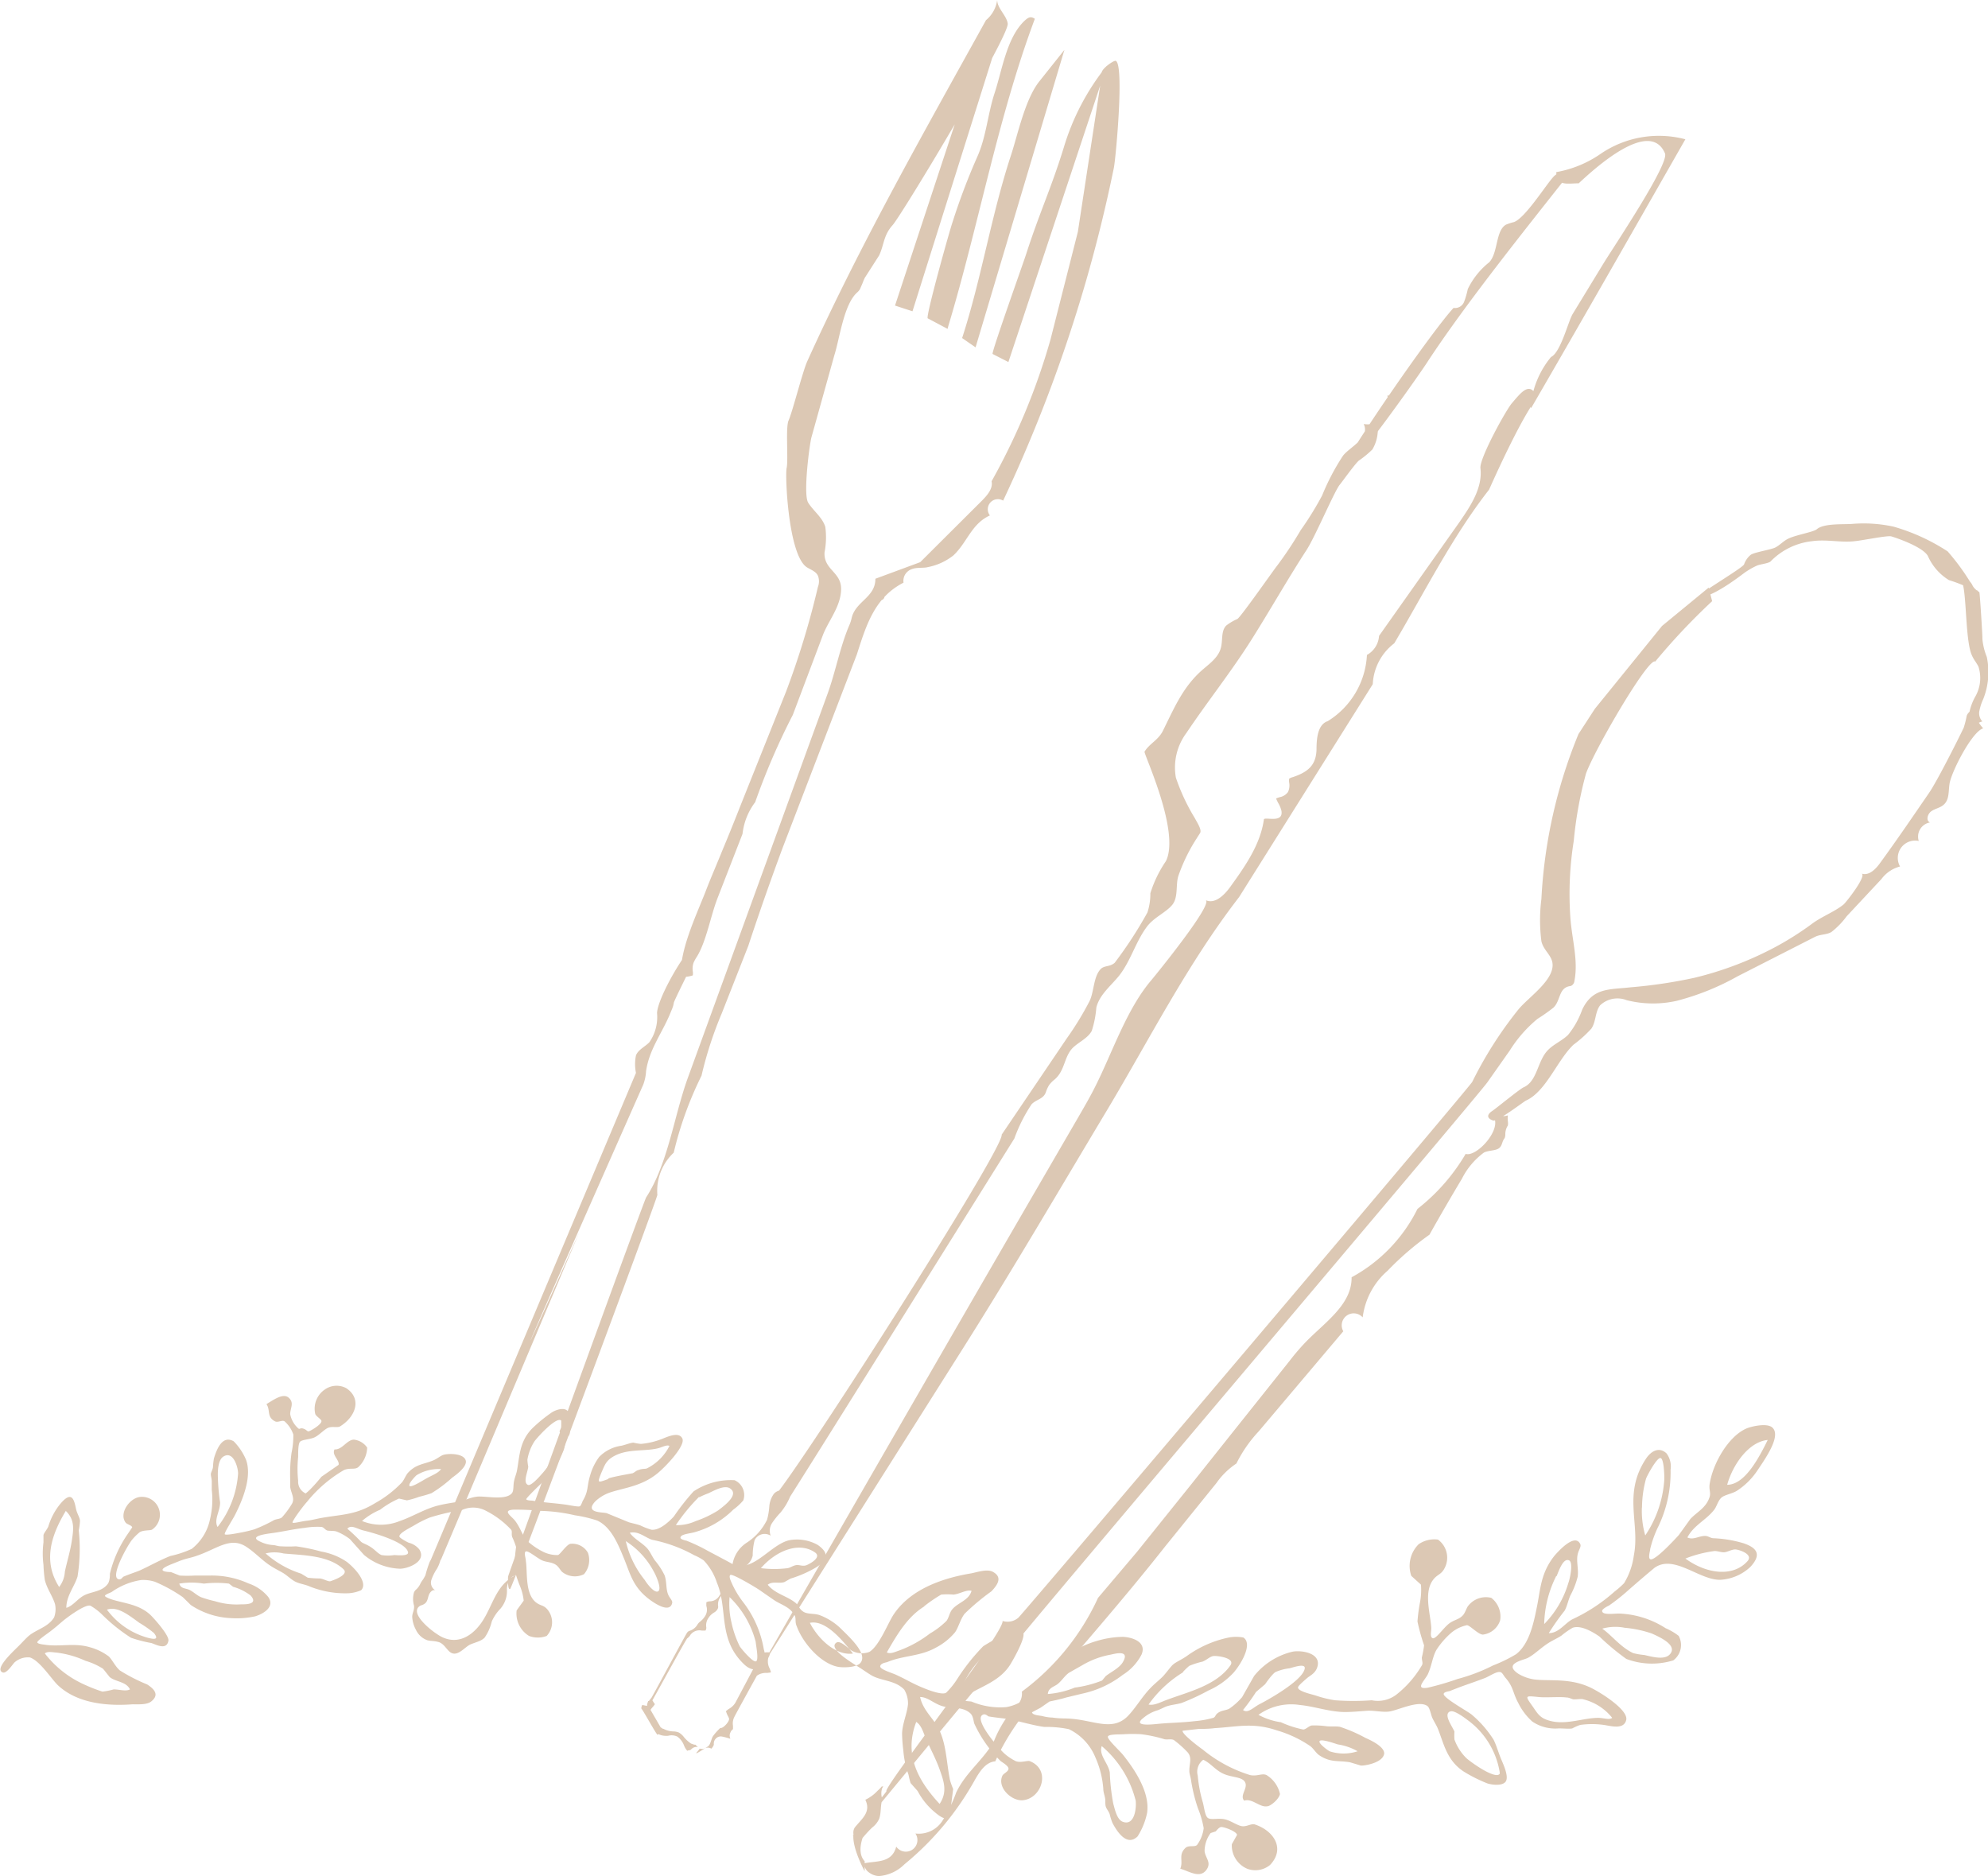<svg xmlns="http://www.w3.org/2000/svg" viewBox="0 0 177.43 167.44"><defs><style>.cls-1,.cls-2{fill:#dcc8b4;}.cls-1{fill-rule:evenodd;}</style></defs><title>kodawari_illust1</title><g id="TEXT"><path class="cls-1" d="M84.91 160.92l.16-1.26s-.24-.57-.3-.88c-.3-1.52-.31-3.17-1-4.51-.47-.93-1.4-1.64-1.65-2.82.73 0 1.28.66 2.13.85s1.68 0 2.36.61c.27.26.28.75.35.92a11.32 11.32 0 0 0 2.34 3.33c.08.08.72.42.71.69s-.45.41-.55.63c-.48 1.07.85 2.29 1.85 2.18 1.69-.18 2.51-2.75.59-3.49-.2-.07-.82.18-1.25 0a4.78 4.78 0 0 1-.92-.6c-.49-.4-2.7-2.92-2.1-3.48.28-.25.53.08.6.09.62.11 1.47.18 1.8.25 1 .19 2.18.56 3.18.69a9.71 9.71 0 0 1 2.19.2 4.79 4.79 0 0 1 2.36 2.51 8.36 8.36 0 0 1 .71 2.82c0 .26.09.48.15.78s0 .55.07.79.27.43.35.69a5.75 5.75 0 0 0 .24.76c.47.9 1.33 2.12 2.25 1.22a6.27 6.27 0 0 0 .85-2.1c.26-1.76-1-3.74-2.16-5.19-.31-.38-1.42-1.39-1.34-1.62s1-.18 1.44-.21a12.82 12.82 0 0 1 1.52 0 12 12 0 0 1 2.1.45c.3.05.6-.05.83.07a9.33 9.33 0 0 1 1.24 1.11c.41.51.12 1 .14 1.68 0 .22.12.53.15.78a14.4 14.4 0 0 0 .62 2.53 8.32 8.32 0 0 1 .51 1.77 3.2 3.2 0 0 1-.6 1.5c-.24.2-.68 0-1 .23-.71.65-.19 1.18-.49 1.88.84.25 1.77.91 2.35.08.44-.64-.09-1-.18-1.63a2.74 2.74 0 0 1 .54-1.63l.46-.15s.27-.36.47-.39 1.35.36 1.43.7l-.47.84a2.26 2.26 0 0 0 1.41 2.2 2.07 2.07 0 0 0 2-.35c1.38-1.44.36-3.05-1.36-3.62-.32-.1-.75.24-1.19.15s-1-.52-1.55-.62-1.18.09-1.45-.11-.33-1-.46-1.43a12 12 0 0 1-.44-2.34 1.33 1.33 0 0 1 .49-1.42c.67.3 1.08.94 1.85 1.27s1.67.24 1.9.77-.51 1.13-.1 1.61c.72-.24 1.39.63 2.07.5.25 0 1-.57 1.13-1.09a2.64 2.64 0 0 0-1.21-1.7c-.41-.18-.85.15-1.48 0a12.39 12.39 0 0 1-4.19-2.26c-.62-.44-1.9-1.45-1.81-1.69l1.41-.16s1 0 1.42-.07c2.08-.12 3.43-.53 5.59.2a10.43 10.43 0 0 1 3 1.42c.28.23.5.62.78.8 1 .67 1.68.45 2.72.62l1 .3c.52 0 2-.31 2.07-1.09 0-.6-1.14-1.15-1.65-1.37a13.41 13.41 0 0 0-2.3-1c-.37-.07-.86 0-1.26-.06a7.71 7.71 0 0 0-1.27-.06c-.26.06-.51.35-.74.36a9 9 0 0 1-2-.65 5.89 5.89 0 0 1-2-.66 5 5 0 0 1 3.68-.88c1.3.12 2.62.61 4 .63.65 0 1.28-.06 1.95-.11s1.37.14 2 .07c.78-.09 2.66-1.06 3.44-.5.21.14.31.72.42 1s.39.71.51 1c.54 1.33.78 2.83 2.3 3.84a13.26 13.26 0 0 0 2.13 1.07c.32.11 1.32.27 1.63-.16s-.2-1.52-.36-1.91c-.27-.61-.43-1.25-.71-1.82a9.67 9.67 0 0 0-1.95-2.24c-.33-.29-2.53-1.48-2.51-1.85 0-.19.5-.25.54-.26 1.27-.52 1.9-.69 3.13-1.16.42-.16 1.1-.66 1.43-.52.15.06.27.33.41.49.73.83.63 1.3 1.15 2.26a5.46 5.46 0 0 0 1.25 1.65 3.65 3.65 0 0 0 2.36.61c.43 0 1 .06 1.21 0a4.53 4.53 0 0 1 .71-.31 7.58 7.58 0 0 1 2.1 0c.63.09 1.79.45 2-.44s-2.24-2.43-3.14-2.87c-1.83-.89-3.64-.59-5-.74a3.84 3.84 0 0 1-1.48-.51c-1.39-.92.43-1.21.84-1.42.66-.35 1.18-.94 2-1.43.31-.18.68-.35 1-.56a6.72 6.72 0 0 1 1-.7c.67-.24 1.66.27 2.39.78a21.28 21.28 0 0 0 2.4 2 6.45 6.45 0 0 0 4.19.13 1.7 1.7 0 0 0 .48-2.19 5.29 5.29 0 0 0-1.16-.68 8.23 8.23 0 0 0-4.15-1.31c-.51 0-1.5.16-1.52-.23 0-.21.68-.52.58-.46a17.51 17.51 0 0 0 1.79-1.42c.95-.83 1.62-1.4 2.34-2l.12-.07c1.7-1 3.86 1.18 5.69 1.17a4.27 4.27 0 0 0 2.7-1.14c1.12-1.19.48-1.75-.59-2.12a10.79 10.79 0 0 0-2.68-.45c-.25 0-.46-.18-.67-.2-.59-.06-1.11.4-1.67.13.57-1.1 1.67-1.54 2.39-2.47.22-.28.33-.76.61-1.05s1-.37 1.44-.66a6.32 6.32 0 0 0 1.77-1.74c.78-1.16 2.2-3.17 1.36-3.9-.5-.43-1.93-.07-2.31.1-1.62.71-3 3.15-3.27 4.94-.08.51.11.76 0 1.14-.3 1-1.13 1.35-1.73 2l-1.03 1.43c-.33.36-2.16 2.36-2.55 2.15-.21-.12 0-.73 0-.91a9.79 9.79 0 0 1 .76-2.08 11.19 11.19 0 0 0 1.06-5 1.94 1.94 0 0 0-.36-1.45c-.63-.6-1.35-.26-1.84.48-2.08 3.15-.51 5.75-1.08 8.63a6.34 6.34 0 0 1-.87 2.47 7.65 7.65 0 0 1-.84.74 15.35 15.35 0 0 1-3.79 2.49c-.7.39-1.19 1.22-2.09 1.23a21.06 21.06 0 0 1 1.41-2c.22-.38.31-.89.51-1.35a7.21 7.21 0 0 0 .66-1.69c.09-.7-.14-1.37 0-2 .07-.36.34-.67.23-.91-.48-1-1.92.61-2.27 1-1.25 1.54-1.28 3-1.57 4.45s-.66 3.43-1.89 4.38a13 13 0 0 1-2.05 1 16 16 0 0 1-3.17 1.21 24.72 24.72 0 0 1-2.67.78c-1.15.18-.32-.59 0-1.17.37-.78.43-1.61.79-2.22a7.18 7.18 0 0 1 1.36-1.55 3.25 3.25 0 0 1 1.35-.64c.26 0 1 .82 1.42.84a1.85 1.85 0 0 0 1.55-1.28 2.11 2.11 0 0 0-.79-2 2 2 0 0 0-2.06.71c-.16.19-.25.59-.47.84-.39.43-.83.39-1.32.81s-1.11 1.33-1.38 1.24-.12-.62-.13-.92c-.05-1.16-.69-3.09.13-4.24.4-.56.74-.48 1.05-1.07a2 2 0 0 0-.58-2.57 2.48 2.48 0 0 0-1.72.41 2.72 2.72 0 0 0-.66 2.83l.86.78a5.86 5.86 0 0 1-.09 1.61 15.21 15.21 0 0 0-.22 1.68 18.44 18.44 0 0 0 .59 2.13 9.19 9.19 0 0 1-.2 1.08c0 .34.13.49 0 .71a9.33 9.33 0 0 1-2.24 2.58 2.73 2.73 0 0 1-2.23.53 22.06 22.06 0 0 1-3.27 0 9.57 9.57 0 0 1-1.69-.41c-.44-.14-1.64-.39-1.62-.74 0-.16.76-.78.82-.84.27-.22.68-.4.87-.88.52-1.38-1.49-1.64-2.25-1.45a6.25 6.25 0 0 0-3.36 2.15l-1.07 1.89a6 6 0 0 1-1.1 1c-.26.18-.67.16-1 .37s-.24.36-.45.47a8.46 8.46 0 0 1-1.65.3c-1.27.15-2.11.13-3.35.25-.94.1-2.18.16-1.23-.56a3.39 3.39 0 0 1 1.22-.65c.25-.09.43-.19.7-.31.46-.19 1-.21 1.46-.35a19.77 19.77 0 0 0 2.39-1.11 6.74 6.74 0 0 0 2.28-1.63c.83-1 1.63-2.6.84-3.1a3.52 3.52 0 0 0-1.3 0 9.76 9.76 0 0 0-3.76 1.66c-.43.3-.94.52-1.2.74s-.64.8-1 1.15-.73.63-1.07 1c-.72.75-1.28 1.74-2 2.48-1.34 1.33-2.9.41-4.93.23-.71-.07-1 0-1.81-.12-.38 0-.79-.11-.92-.14s-.86-.07-.87-.33l.77-.41.79-.55s1-.2 1.46-.35l1.45-.35a9 9 0 0 0 3.63-1.68 4.66 4.66 0 0 0 1.67-1.8c.49-1.13-.8-1.55-1.65-1.59a8.48 8.48 0 0 0-2.35.37 8.18 8.18 0 0 0-3.69 2.24c-.24.31-.39.67-.62 1a17.81 17.81 0 0 1-2.41 2.16 4 4 0 0 1-1.34.5 6.58 6.58 0 0 1-3.1-.49c-.17-.05-.71 0-.72-.23l.62-.51c1.15-.69 2.7-1.17 3.58-2.62.34-.57 1.31-2.3 1.13-2.76-.37-.95-1.32-.05-1.71.18a13.12 13.12 0 0 0-1.87 1 18.11 18.11 0 0 0-2.31 2.91 6.89 6.89 0 0 1-1 1.24c-.46.27-2.16-.45-2.94-.84-.49-.24-.78-.42-1.54-.77-.37-.17-1.42-.47-1.4-.75s.55-.35.61-.37c1.46-.62 2.94-.49 4.4-1.32a5.51 5.51 0 0 0 1.67-1.35c.29-.4.47-1.15.85-1.65a20.76 20.76 0 0 1 2.39-2c.72-.74.91-1.33.12-1.75-.49-.25-1.25 0-1.9.14-2.23.37-5.3 1.25-6.92 3.64-.52.76-1.27 2.79-2.18 3.37a1.88 1.88 0 0 1-1.59-.11c-.22-.12-1-.95-1.35-.72-.78.49 1.2 1.7 1.94 2.16.45.28.72.49 1.17.76.88.52 2.14.43 2.94 1.29a2.4 2.4 0 0 1 .33 1.28c-.08.86-.49 1.7-.53 2.61a13.77 13.77 0 0 0 .11 1.51 8.51 8.51 0 0 0 .47 2.2 6.5 6.5 0 0 0 .18.73l.63.71a6.22 6.22 0 0 0 1.58 1.93c1.33 1.12 1.4.23 1.43-.85zm32.86-5.53c.11-.24 1.34.2 1.63.29a5.14 5.14 0 0 1 1.77.61 4 4 0 0 1-2.51 0c-.25-.15-.98-.69-.89-.9zm40-26.88c-.81 1.65-2.06 4-3.62 4 .52-1.85 1.95-3.84 3.61-4zm-7.34 10.58a10.8 10.8 0 0 1 2.6-.67c.3 0 .59.13.87.11s.69-.27 1-.25 1.64.43 1.05 1.06c-1.31 1.45-3.69 1.1-5.53-.25zm-3.88-4.55a9.92 9.92 0 0 1 .36-2.58c.1-.27.91-1.79 1.26-1.84s.38 1.66.37 1.91a10.06 10.06 0 0 1-1.7 5 7.88 7.88 0 0 1-.3-2.49zm-3.55 10.81a4.28 4.28 0 0 1 2-.08 10.17 10.17 0 0 1 2.42.51c.81.36 2.27 1.05 1.65 1.82-.48.6-1.63.25-2.31.1a5.87 5.87 0 0 1-1-.17c-1.13-.53-1.93-1.61-2.76-2.18zm-4.07-4.69c.19-.45.59-1.67 1.12-1.4.38.2.07 1.63-.07 2a8.77 8.77 0 0 1-2.16 3.68 10 10 0 0 1 1.07-4.28zm.9 10.83c.19 0 .47.15.61.17.44 0 .71-.07.89 0a4.76 4.76 0 0 1 2.56 1.65c-.27.21-.76 0-1.25 0-1.31 0-2.83.64-4.24.28-1-.24-1.17-.69-1.66-1.37-.64-.91-.63-.89.58-.77.59.07 1.89-.04 2.47.04zm-10.38 1.25c.31-.14 1.17.49 1.54.77a7.21 7.21 0 0 1 2.86 4.65v.14c-.33.49-2.16-.72-2.95-1.37a4.44 4.44 0 0 1-1.09-1.69 4.66 4.66 0 0 1 0-.71c-.24-.53-.99-1.53-.4-1.79zm-17.35-1.74l.81-.69s.57-.84.91-1.08a4.4 4.4 0 0 1 1.24-.34c.14 0 1.45-.52 1.39 0-.13 1.05-3.22 2.78-4 3.18-.6.3-1.07.88-1.51.54a17.14 17.14 0 0 0 1.16-1.61zm-6.52-1.79a7.07 7.07 0 0 1 .56-.54 7.26 7.26 0 0 1 1.19-.38c.4-.16.66-.47 1-.5s2 .18 1.46.87c-1.25 1.76-3.76 2.34-5.53 3-.62.21-1.22.58-1.75.46a10.49 10.49 0 0 1 3.07-2.87zm-4.24 11.37c.12.53 0 2.44-1.14 2-.52-.2-.7-1.12-.84-1.61a18.64 18.64 0 0 1-.31-2.77c-.13-.86-1-1.55-.72-2.37a9.36 9.36 0 0 1 3.01 4.79zm-6.94-10.29c.36-.29.63-.74 1-1l1.25-.71a7.59 7.59 0 0 1 2.47-.91c.48-.11 1.72-.43 1.11.64-.31.56-1.11.92-1.55 1.28l-.32.39a10.25 10.25 0 0 1-2.44.63 7.86 7.86 0 0 1-2.4.57c.04-.55.54-.63.88-.89zm-4.93-3.71c.55-.29 1.07-.48.65.34a10.73 10.73 0 0 1-1.22 1.33c-1 1.11-1.84 2.19-2.93 2.06a8.09 8.09 0 0 1 3.5-3.73zm-7-3.22a12.88 12.88 0 0 1 1.53-1.05 6.11 6.11 0 0 1 1.11 0c.58-.07 1.15-.46 1.6-.34-.23.87-1.25 1.06-1.74 1.68-.23.29-.27.69-.49 1a7.2 7.2 0 0 1-1.48 1.13 10.39 10.39 0 0 1-2.72 1.51c-.37.12-.8.35-1.13.18 1.04-1.83 1.93-3.23 3.35-4.11zm-.72 10.3c.46.27.63.88.84 1.38.42 1 .9 1.83 1.27 2.87s.73 2 0 3.08c-1.98-2.13-3.19-4.45-2.08-7.33zM5.36 134.24a5.82 5.82 0 0 0-1.05 2c-.12.27-.37.54-.43.75v.66a7.91 7.91 0 0 0 0 2 12.44 12.44 0 0 0 .12 1.35c.19.79.69 1.43.91 2.16a2.11 2.11 0 0 1-.08 1.18c-.55.91-1.67 1.09-2.35 1.73-.35.33-.55.57-.9.91-.56.55-2.1 2-1.33 2.28.35.12.89-.76 1.06-.91a1.78 1.78 0 0 1 1.37-.43c.9.32 1.9 1.91 2.48 2.47 1.83 1.73 4.66 1.86 6.68 1.71.59 0 1.31.05 1.69-.28.63-.53.36-1-.39-1.49a15.77 15.77 0 0 1-2.44-1.25c-.42-.36-.71-1-1-1.26a5 5 0 0 0-1.7-.82c-1.42-.41-2.69 0-4.08-.23 0 0-.55-.05-.59-.19s.8-.72 1.1-.94c.6-.46.83-.68 1.21-1 .62-.5 2-1.48 2.43-1.34a5.14 5.14 0 0 1 1.11.86 15.31 15.31 0 0 0 2.51 2 11.66 11.66 0 0 0 1.81.47c.38.11 1.37.7 1.53-.2.08-.44-1.06-1.74-1.46-2.16-1-1.08-2.46-1.17-3.57-1.52 0 0-.61-.2-.63-.32s.44-.27.59-.35a6.18 6.18 0 0 1 2.63-1.07 3.34 3.34 0 0 1 1.25.16 13.48 13.48 0 0 1 2.48 1.37l.71.7a7 7 0 0 0 3.62 1.17 7.65 7.65 0 0 0 2.12-.16c.74-.22 1.8-.85 1.17-1.73a3.86 3.86 0 0 0-1.77-1.21 7.92 7.92 0 0 0-3.46-.7h-1.33a11.93 11.93 0 0 1-1.34 0l-.78-.31s-.72 0-.75-.19.61-.43.71-.48l.78-.31c.66-.26 1-.27 1.57-.48 1.74-.58 2.95-1.71 4.36-.83.78.49 1.44 1.23 2.2 1.72.36.24.72.41 1.1.63s.74.59 1.1.78.75.23 1.18.39a8.51 8.51 0 0 0 3.58.66 3.35 3.35 0 0 0 1.14-.27c.6-.6-.37-1.81-1.26-2.52a5.81 5.81 0 0 0-2.29-.93 17.38 17.38 0 0 0-2.27-.47 12 12 0 0 1-1.34 0c-.26 0-.44-.09-.67-.11a3 3 0 0 1-1.18-.31c-.95-.43.15-.64 1-.75 1.12-.15 1.85-.35 3-.48a6.7 6.7 0 0 1 1.49-.08c.2.05.3.24.47.31s.65 0 .91.12a4.83 4.83 0 0 1 1.14.66l1.26 1.41a5.29 5.29 0 0 0 3.21 1.23c.7 0 2.42-.64 1.72-1.73a1.78 1.78 0 0 0-.9-.58c-.07 0-.84-.42-.87-.55-.07-.31.94-.78 1.3-1a10.27 10.27 0 0 1 1.41-.71 20.57 20.57 0 0 1 2.87-.67 2.42 2.42 0 0 1 2 0 8 8 0 0 1 2.4 1.77c.1.18 0 .34.08.63a7 7 0 0 1 .35.9 16.3 16.3 0 0 0-.15 2 13.08 13.08 0 0 0 .47 1.42 4.65 4.65 0 0 1 .36 1.37l-.63.87a2.34 2.34 0 0 0 1.11 2.28 2.23 2.23 0 0 0 1.57 0 1.78 1.78 0 0 0 .07-2.36c-.37-.44-.65-.3-1.1-.7-.91-.83-.67-2.64-.83-3.65 0-.27-.2-.73 0-.83s1 .58 1.42.78.88.14 1.29.43c.24.17.39.5.55.63a1.83 1.83 0 0 0 1.93.19 1.93 1.93 0 0 0 .35-1.92 1.6 1.6 0 0 0-1.58-.79c-.36.11-.88.93-1.09 1a2.83 2.83 0 0 1-1.3-.28 6.23 6.23 0 0 1-1.46-1c-.41-.46-.6-1.16-1.06-1.77-.34-.44-1.19-.93-.16-1a22.64 22.64 0 0 1 2.48.11 14.86 14.86 0 0 1 3 .39 11.65 11.65 0 0 1 2 .47c1.24.57 1.85 2.07 2.4 3.41s.77 2.45 2.13 3.53c.38.3 1.92 1.43 2.16.43.06-.23-.23-.45-.35-.75-.22-.51-.12-1.14-.32-1.72a6.29 6.29 0 0 0-.87-1.34c-.25-.35-.42-.77-.67-1.06-.46-.52-1.2-.86-1.57-1.41.79-.18 1.36.43 2 .63a12.81 12.81 0 0 1 3.74 1.37 4.73 4.73 0 0 1 .86.47 5.25 5.25 0 0 1 1.18 2c1 2.38.05 5 2.41 7.26.55.54 1.24.69 1.69 0a1.8 1.8 0 0 0 .08-1.33 9.45 9.45 0 0 0-1.83-4.19 8.31 8.31 0 0 1-1-1.65c-.06-.15-.33-.64-.16-.79s2.24 1.09 2.59 1.33l1.3.9c.63.43 1.43.6 1.85 1.37.16.31 0 .57.2 1 .55 1.5 2.16 3.33 3.7 3.6.36.07 1.67.09 2-.39.61-.81-1-2.26-1.85-3.1a5.47 5.47 0 0 0-1.85-1.14c-.47-.15-1-.06-1.38-.27s-.47-.59-.71-.79c-.78-.65-1.82-.8-2.51-1.64.44-.35 1-.07 1.49-.24l.55-.31a10.29 10.29 0 0 0 2.28-1c.87-.55 1.33-1.17.15-2a3.78 3.78 0 0 0-2.56-.42c-1.6.37-3.12 2.73-4.78 2.21h-.12c-.74-.42-1.43-.77-2.4-1.29a15.21 15.21 0 0 0-1.81-.86c.1 0-.56-.09-.59-.28 0-.34.86-.37 1.3-.51a7.83 7.83 0 0 0 3.41-2 5 5 0 0 0 .9-.83 1.45 1.45 0 0 0-.78-1.8 6 6 0 0 0-3.66 1 20.61 20.61 0 0 0-1.76 2.24c-.56.6-1.33 1.25-2 1.18a6.08 6.08 0 0 1-1-.39c-.33-.11-.67-.18-1-.27l-2-.82c-.4-.1-2 0-1-1.06a3.65 3.65 0 0 1 1.21-.75c1.19-.43 2.83-.54 4.28-1.7.72-.57 2.58-2.51 2.27-3.15s-1.31-.16-1.85.05a6.72 6.72 0 0 1-1.84.43 4.52 4.52 0 0 1-.67-.11c-.24 0-.68.18-1.06.27a3.45 3.45 0 0 0-2 1 5.07 5.07 0 0 0-.82 1.69c-.29.94-.12 1.33-.63 2.2-.09.17-.15.42-.27.51s-.94-.1-1.34-.15c-1.16-.15-1.74-.16-2.94-.35 0 0-.47 0-.51-.12s1.75-1.8 2.03-2.08a9.46 9.46 0 0 0 1.33-2.36c.15-.55.18-1.14.31-1.73.08-.37.39-1.37 0-1.73s-1.2 0-1.46.2a13.12 13.12 0 0 0-1.68 1.38c-1.17 1.19-1.12 2.54-1.37 3.81-.06.29-.21.62-.27 1s0 .81-.2 1c-.59.64-2.4.19-3.1.28s-1.13.38-1.73.47-1.16.18-1.73.32c-1.22.31-2.29 1-3.41 1.38a4.44 4.44 0 0 1-3.38 0 6 6 0 0 1 1.61-1 8 8 0 0 1 1.69-1l.71.16a7.16 7.16 0 0 0 1.09-.32 11 11 0 0 0 1.1-.32 11.92 11.92 0 0 0 1.84-1.38c.41-.29 1.35-1 1.22-1.53-.17-.66-1.55-.65-2-.51-.23.07-.55.34-.87.48-.88.37-1.54.33-2.27 1.1-.21.22-.34.61-.55.87a10 10 0 0 1-2.39 1.85c-1.77 1.09-3 1-4.87 1.34-.39.07-.8.19-1.26.24s-1.19.26-1.25.16.83-1.34 1.29-1.85a11.91 11.91 0 0 1 3.29-2.83c.53-.24 1 0 1.3-.28a2.48 2.48 0 0 0 .78-1.73 1.66 1.66 0 0 0-1.18-.71c-.62 0-1.06.93-1.73.87-.28.5.46.95.36 1.38l-1.53 1.06s-.87 1.09-1.41 1.49a1.15 1.15 0 0 1-.67-1.13 10 10 0 0 1 0-2.12c0-.44 0-1.13.15-1.34s.84-.22 1.26-.39.89-.71 1.25-.87.8 0 1.06-.12c1.41-.85 2-2.47.58-3.42a1.82 1.82 0 0 0-1.91.11 2.07 2.07 0 0 0-.86 2.2c.11.24.56.47.55.63 0 .31-1 .89-1.14.91s-.19-.15-.47-.24-.3.06-.43 0a2.26 2.26 0 0 1-.75-1.29c0-.54.38-1-.12-1.46s-1.35.17-2 .56c.38.55 0 1.12.75 1.53.27.15.62-.13.86 0a2.74 2.74 0 0 1 .79 1.18 7.35 7.35 0 0 1-.16 1.64 13.67 13.67 0 0 0-.12 2.34v.71c.09.58.43 1 .16 1.49a7.73 7.73 0 0 1-.9 1.22c-.18.15-.46.13-.7.24a13.38 13.38 0 0 1-1.77.83 12.72 12.72 0 0 1-1.34.31c-.37.07-1.22.23-1.29.12s.69-1.28.9-1.69c.76-1.49 1.53-3.48 1-4.95a5.3 5.3 0 0 0-1.1-1.65c-1-.58-1.51.66-1.77 1.54a5.87 5.87 0 0 0-.08.71c0 .24-.18.5-.19.67s.09.45.08.7v.71a7.41 7.41 0 0 1-.15 2.59 4.51 4.51 0 0 1-1.64 2.68 9.18 9.18 0 0 1-1.89.63c-.85.32-1.86.89-2.67 1.26-.27.13-1 .36-1.53.59-.06 0-.22.36-.51.2-.62-.36.89-3 1.25-3.46a4.75 4.75 0 0 1 .71-.71c.35-.21.93-.13 1.1-.23a1.6 1.6 0 0 0-1.11-2.91c-.9.12-1.86 1.45-1.25 2.28.13.17.55.24.59.43l-.51.75a10.58 10.58 0 0 0-1.48 3.38c0 .16 0 .59-.16.87-.48.7-1.31.71-2 1s-1.09 1-1.73 1.18c0-1.07.72-1.88 1-2.79a15.72 15.72 0 0 0 .11-4.12 6.54 6.54 0 0 0 .11-.83c0-.29-.25-.64-.35-1.06-.18-.92-.4-1.69-1.43-.45zm31.81-2.58a3.78 3.78 0 0 1 2.2-.55c-.31.4-.76.51-1.45.91-.23.13-1.24.77-1.37.59s.45-.79.62-.95zm35.11 13.17c1.37-.29 2.86 1.48 3.85 2.74-1.48.21-3.06-1.22-3.85-2.74zm.45-6.29c.63.43-.4 1-.74 1.14s-.65-.05-.94 0-.49.22-.75.27a9.53 9.53 0 0 1-2.39 0c1.38-1.58 3.41-2.38 4.82-1.41zm-7.61 4a8.5 8.5 0 0 1 2.33 4c0 .21.32 1.69 0 1.73s-1.28-1.12-1.42-1.33a9 9 0 0 1-.75-2.16 7.06 7.06 0 0 1-.16-2.29zm-2.72-8.91a6.46 6.46 0 0 1 .82-.36c.57-.27 1.52-.81 2-.39.68.54-.49 1.44-1.13 1.92a9.47 9.47 0 0 1-2 .95 4 4 0 0 1-1.77.36 16.59 16.59 0 0 1 2.08-2.53zm-6.56 3.9a7.26 7.26 0 0 1 2.52 2.74c.18.31.71 1.48.4 1.73s-1-.63-1.22-1a8.57 8.57 0 0 1-1.7-3.52zm-1.54-5.54c-1 .36-1 .38-.63-.55.31-.69.4-1.11 1.21-1.53 1.18-.61 2.62-.38 3.77-.64.43-.09.83-.36 1.1-.23a4.52 4.52 0 0 1-2 2c-.15.08-.4 0-.78.16-.13 0-.35.22-.51.28-.46.09-1.61.28-2.16.46zm-7.15-1.08a4.67 4.67 0 0 1-.08-.63 4.27 4.27 0 0 1 .66-1.69c.59-.73 2-2.17 2.36-1.81v.12a6.67 6.67 0 0 1-1.72 4.63c-.28.32-.93 1.05-1.22 1-.53-.19-.03-1.18 0-1.67zm-16.15 5.52c.33-.39.84 0 1.41.15.77.18 3.76 1 4 1.92.14.43-1.09.28-1.22.28a3.55 3.55 0 0 1-1.14 0c-.34-.14-.58-.48-1-.74s-.62-.28-.82-.44a15.23 15.23 0 0 0-1.23-1.17zm-7.31 2.21a3.32 3.32 0 0 1 1.62 0c1.65.16 4 .14 5.34 1.4.55.5-.94 1-1.14 1.07s-.56-.18-.94-.24a8.85 8.85 0 0 1-1.1-.07l-.59-.36a8.78 8.78 0 0 1-3.17-1.8zm-4.28-2.38c-.34-.66.26-1.43.23-2.2a18.42 18.42 0 0 1-.2-2.47c0-.45.05-1.29.47-1.58.92-.62 1.35 1 1.34 1.49a8.7 8.7 0 0 1-1.82 4.76zm-3.41 5.07a6.75 6.75 0 0 1 2.2 0 9.23 9.23 0 0 1 2.24 0l.36.28a4.71 4.71 0 0 1 1.57.78c.71.8-.43.79-.87.79a6.44 6.44 0 0 1-2.31-.28 10.28 10.28 0 0 1-1.22-.35c-.38-.15-.7-.49-1.06-.66s-.77-.09-.91-.56zm-6.47 2.33c.92-.34 1.88.42 2.91 1.17a10 10 0 0 1 1.29.9c.51.63 0 .57-.51.44a6.77 6.77 0 0 1-3.67-2.51zm-5.53 3.9c.25-.21.67-.1 1-.08a8.62 8.62 0 0 1 2.63.74 6 6 0 0 1 1.57.71l.59.74c.54.44 1.47.39 1.81 1.1-.37.2-.94 0-1.45 0a7.08 7.08 0 0 1-1 .2 13.68 13.68 0 0 1-1.53-.59 9.24 9.24 0 0 1-3.62-2.82zm1.86-12.73c.86.81.69 1.73.55 2.67s-.42 1.83-.62 2.75a2.46 2.46 0 0 1-.51 1.38c-1.44-2.26-.77-4.53.6-6.8z"/><path class="cls-2" d="M77.55 167.1a1 1 0 0 1-.43-.81c1.12-.23 2.48 0 2.87-1.49a1 1 0 1 0 1.71-1.17 2.5 2.5 0 0 0 2.39-1.1 12.86 12.86 0 0 0 1.24-2.53c.84-1.82 2.52-3 3.4-4.66a10.44 10.44 0 0 1 1.19-2.17c.55-.65 1.4-1.22 1.28-2.2a21.56 21.56 0 0 0 6.8-8.37l3.49-4.12 4.82-6 3.74-4.7 5.07-6.36a19.62 19.62 0 0 1 1.32-1.55c1.71-1.8 4.23-3.4 4.19-5.88a14 14 0 0 0 5.88-6.1 17.42 17.42 0 0 0 4.3-4.91c.91.29 3-1.9 2.59-3.12-.06-.19-.09-.29 0-.32a1.27 1.27 0 0 1 .36 0 1.27 1.27 0 0 0 .82 0 2 2 0 0 0 0 .54 1.29 1.29 0 0 1 0 .36 1.44 1.44 0 0 0-.23.77.87.87 0 0 1-.06.36c-.26.32-.19.66-.5.9s-1 .19-1.36.4a6.55 6.55 0 0 0-1.95 2.32q-1.49 2.49-2.9 5a26 26 0 0 0-3.74 3.22 6.58 6.58 0 0 0-2.22 4.16 1.07 1.07 0 0 0-1.73 1.24l-7.54 8.92a12 12 0 0 0-2 2.88 6.69 6.69 0 0 0-1.78 1.74l-4.57 5.65c-3.63 4.61-7.5 9-11.31 13.48a20.4 20.4 0 0 0-3.86 5.71c-.9.07-1.45 1-1.89 1.78a26.09 26.09 0 0 1-6.22 7.41 3.6 3.6 0 0 1-2.28 1.05 1.59 1.59 0 0 1-.89-.33zm-1.25-3.1a.83.83 0 0 1 0-.92c.61-.76 1.47-1.36.93-2.46a3.57 3.57 0 0 0 1.09-.8 3.52 3.52 0 0 0 .38-.39h.14a.57.57 0 0 0-.14.28 1.53 1.53 0 0 0 0 .69 1.11 1.11 0 0 1 0 .37c-.12.49-.06 1.05-.23 1.54a2 2 0 0 1-.63.79 10.34 10.34 0 0 0-.78.84c-.27.31-.31.48-.68.27a.8.8 0 0 1-.08-.21zm37.22-45.19a4.53 4.53 0 0 1-.23-.44 2.77 2.77 0 0 1 .41.12h.1a.65.65 0 0 0-.18.15.6.6 0 0 0-.09.15zm-34.41 41c.26-1 10.56-14.14 10.37-15.15a1.47 1.47 0 0 0 1.41-.29c.4-.34 40.28-47.35 40.51-47.82a35.07 35.07 0 0 1 4.11-6.45c.91-1.13 3.49-2.79 3-4.37-.21-.63-.77-1-.94-1.73a14.88 14.88 0 0 1 0-3.77 44.62 44.62 0 0 1 3.31-14.72l1.46-2.25 6-7.4 4.16-3.42.31 1.21a57.75 57.75 0 0 0-5.08 5.39c-.6-.4-5.4 7.83-6.18 10a35 35 0 0 0-1.09 6 30 30 0 0 0-.31 6.76c.13 2 .73 3.86.37 5.73a.55.55 0 0 1-.15.34.4.4 0 0 1-.28.14c-1 .18-.79 1.3-1.45 1.92a16 16 0 0 1-1.42 1 11.71 11.71 0 0 0-2.47 2.82l-2 2.84c-.87 1.24-41.38 49-42.25 50.23-.62.12-22.13 26.91-11.39 13.06zm54.15-59.81c-.44-.14-.68-.45-.08-.85.3-.19 2.5-2 2.82-2.12 1.17-.53 1.21-2.22 2.05-3.2.52-.61 1.33-.91 1.9-1.47a7.63 7.63 0 0 0 1.26-2.25c.95-2 2.45-1.78 4.34-2a43.37 43.37 0 0 0 5.69-.85 30.53 30.53 0 0 0 7.09-2.68 26.79 26.79 0 0 0 3.41-2.15c.88-.65 2-1.06 2.8-1.71.21-.17 2.11-2.58 1.6-2.76.67.23 1.29-.41 1.7-1 1.46-2 2.89-4.1 4.31-6.17.7-1 2.58-4.73 3.11-5.84a8.38 8.38 0 0 0 .27-1.07c.15-.45.82-.69.92-1-.06.21-.12.39-.19.58a.69.69 0 0 0 0 .35 3.88 3.88 0 0 0 .74 1.19c-1 .29-2.83 3.87-3 4.93-.11.66 0 1.44-.53 1.89-.31.28-.76.34-1.1.58s-.5.84-.12 1a1.28 1.28 0 0 0-1 1.65 1.55 1.55 0 0 0-1.67 2.28 3 3 0 0 0-1.66 1.12l-3.11 3.33a7 7 0 0 1-1.36 1.4c-.45.26-1 .19-1.48.44l-6.87 3.5a22.63 22.63 0 0 1-5.46 2.2 9.6 9.6 0 0 1-4.46-.06 2.25 2.25 0 0 0-2.37.46c-.46.61-.35 1.44-.78 2.08a10.88 10.88 0 0 1-1.59 1.43c-1.46 1.38-2.46 4.21-4.27 5-.28.17-2.57 1.91-2.91 1.77zm18.31-46.78c.35-.41 3.94-2.53 4.09-2.85a1.89 1.89 0 0 1 .6-.86c.36-.24 1.82-.45 2.21-.66s.69-.55 1.08-.75c.69-.36 2.3-.61 2.6-.87.62-.53 2.31-.42 3.1-.47a12.54 12.54 0 0 1 3.75.24 17.72 17.72 0 0 1 4.83 2.21 20.35 20.35 0 0 1 2 2.71c.44.46.5 1.39-.09 1.62.31-.38 0-1-.4-1.25a13 13 0 0 0-1.4-.52 4.8 4.8 0 0 1-1.88-2.16c-.49-.84-2.91-1.64-3.26-1.74s-2.48.35-3.29.43c-1.24.14-2.52-.19-3.79 0a6.08 6.08 0 0 0-3.69 1.8c-.15.17-.93.26-1.18.36a6.45 6.45 0 0 0-1.17.67c-.61.46-3.17 2.4-4.11 2.12zm24.22 11.47c-.09 0-.08-.11-.11-.45a4.87 4.87 0 0 1 .62-2.08 3.34 3.34 0 0 0 .28-2.66c-.16-.34-.42-.62-.58-1-.58-1.21-.47-5.21-.84-6.46a1.56 1.56 0 0 1 0-.39.33.33 0 0 0 .06.06 2.26 2.26 0 0 0 .49.28 1.77 1.77 0 0 1 .28.15 1.4 1.4 0 0 0 .43.54h.05c0 .05.15.13.19.18s.29 3.93.27 4.17a5.61 5.61 0 0 0 .39 1.59 6.47 6.47 0 0 1-.32 3.78 4.59 4.59 0 0 0-.33 1 1.07 1.07 0 0 0 .27 1c-.07-.06-.69.3-.81.31l-.34.01zM58.68 154.82c-.16-.13-1.26-2.15-1.45-2.36a2.27 2.27 0 0 1 .06-.25c0-.12.5.1.51 0 .12.11-.18-.14 0-.06l1.16 2 .21.14h.05a2 2 0 0 0 .86.23 1.34 1.34 0 0 1 .53.11 1.61 1.61 0 0 1 .45.42 2.93 2.93 0 0 0 .64.57h.05a.69.69 0 0 0 .34.09.7.7 0 0 0 .21.21.63.63 0 0 0-.56.15l-.14.12a.58.58 0 0 0-.26.06 1.52 1.52 0 0 1-.28-.45 1.76 1.76 0 0 0-.61-.82 1.2 1.2 0 0 0-.82-.07 1.92 1.92 0 0 1-.3 0 1.38 1.38 0 0 1-.56-.15zm3.77 1.23c-.14.27-.89.86.65-.14.26-.12.32-.46.4-.65a1.17 1.17 0 0 1 .15-.34 5.3 5.3 0 0 1 .64-.71c.24.08.88-.63.77-.86a1 1 0 0 0-.11-.23 3.69 3.69 0 0 1-.16-.4 1.71 1.71 0 0 1 .28-.22 1.6 1.6 0 0 0 .55-.52l2.08-3.92.28-.53a2.39 2.39 0 0 1 .44-.07h.32a1.19 1.19 0 0 1-.12.4.59.59 0 0 0-.06.14 1.34 1.34 0 0 0 .13.9 2.42 2.42 0 0 1 .12.35 2.32 2.32 0 0 1-.38.05 1.38 1.38 0 0 0-.88.25s-2 3.62-2 3.66a1.27 1.27 0 0 0-.13.81v.3a.62.62 0 0 0-.23.3.6.6 0 0 0 0 .54h-.06a5.87 5.87 0 0 0-.68-.18.59.59 0 0 0-.54.16.63.63 0 0 0-.2.53c0 .15-.22.39-.22.39a.63.63 0 0 0-.65 0 .67.67 0 0 1-.39-.01zm-4.88-3.27v-.22a.75.75 0 0 0 .19-.42c0-.11.06-.22.09-.33h.05l.14-.12h.15l.15.24.11.16a3 3 0 0 1-.18.24 1.45 1.45 0 0 0-.38.67l-.09-.05-.22-.07zm.36-.38a.84.84 0 0 0-.07-.19c-.08-.22-.07-.26 0-.31a2.87 2.87 0 0 1 .28-.38c.09-.11 3-5.54 3.17-5.79a.43.43 0 0 1 .27-.2 1.22 1.22 0 0 0 .64-.5 1 1 0 0 1 .28-.32 1.89 1.89 0 0 0 .44-.5 1.05 1.05 0 0 0 .1-.89v-.31s.06-.08.29-.1a1 1 0 0 0 .85-.46 3.48 3.48 0 0 1 .28-.4 3.48 3.48 0 0 0 .34-.48 2.19 2.19 0 0 0 .16-.29v.1c.06.21.06.25 0 .31a2.31 2.31 0 0 1-.3.37 2.93 2.93 0 0 0-.37.47 1.15 1.15 0 0 0-.2.78.42.42 0 0 1-.07.33.8.8 0 0 1-.29.27 1.48 1.48 0 0 0-.51.5 1.13 1.13 0 0 0-.19.78.42.42 0 0 1-.07.33h-.33a1 1 0 0 0-1 .37 1 1 0 0 1-.29.32c-.14.12-3.09 5.54-3.26 5.79a1.59 1.59 0 0 0-.15.4zm9.49-2.76c9.93-17.3 19.3-33.56 28.78-49.87.54-.94 1.09-1.87 1.57-2.84 1.51-3 2.79-6.89 5-9.47.45-.54 5.56-6.82 4.83-7.13.82.39 1.67-.44 2.2-1.18 1.32-1.83 2.68-3.76 3-6 0-.32 1.76.39 1.57-.78a2.43 2.43 0 0 0-.28-.69 3.9 3.9 0 0 1-.2-.42 2.09 2.09 0 0 1 .3-.11 1.21 1.21 0 0 0 .76-.46 1.36 1.36 0 0 0 .11-.84 1.12 1.12 0 0 1 0-.36 1.24 1.24 0 0 1 .34-.14c1.26-.43 2.07-1 2.1-2.48 0-1 .12-2.22 1-2.51a7.39 7.39 0 0 0 3.5-5.91 2.09 2.09 0 0 0 1.08-1.7l7.16-10.13c1-1.45 2.1-3.08 1.89-4.84-.1-.87 2.28-5.19 2.81-5.8.81-.94 1.63-2.06 2.25-.49-1.33 1.71-3.41 6.24-4.29 8.21-3.28 4.19-5.75 9.14-8.46 13.71a4.87 4.87 0 0 0-1.92 3.65l-11.93 19c-4.59 5.94-7.93 12.56-11.74 18.94-4.24 7.07-8.4 14.2-12.8 21.17l-18.66 29.52zm-2.08-9.64a2.85 2.85 0 0 1 1.3-2.32 5.1 5.1 0 0 0 1.82-2.05 5.94 5.94 0 0 0 .2-1.18 2.2 2.2 0 0 1 .4-1.12c.56-.67 1.62-.05 1.83-1.14a5.54 5.54 0 0 1-1.24 2.81 7.27 7.27 0 0 0-.74.92 1.27 1.27 0 0 0-.13 1.13 1 1 0 0 0-1.43.4 5.67 5.67 0 0 0-.17 1.38 1.56 1.56 0 0 1-1.84 1.17zm4.54-5.44c.67-1.42-1.56.51-.88-.92 1.08-.63 20.66-31.15 20.4-32.38l5.79-8.56a27.6 27.6 0 0 0 2.06-3.37c.4-.84.34-2.19 1-2.86.31-.31.84-.18 1.24-.55a36.82 36.82 0 0 0 2.92-4.49 5.37 5.37 0 0 0 .26-1.71 10.71 10.71 0 0 1 1.39-2.87c1.3-2.64-2-9.59-1.91-9.77.45-.72 1.17-1 1.6-1.78 1-2 1.78-3.94 3.51-5.47.66-.58 1.47-1.13 1.7-2 .19-.68 0-1.51.48-2a4.53 4.53 0 0 1 1-.59c.33-.21 3.3-4.47 3.6-4.83a33.91 33.91 0 0 0 2.05-3.1 28.44 28.44 0 0 0 1.91-3.09 20.46 20.46 0 0 1 1.87-3.56c.62-.78 2.44-1.59 1.84-2.82a1.89 1.89 0 0 0 2.13-2.46c-.11-.32.79.33.86.45a5.05 5.05 0 0 1-1.14 1.53 2.25 2.25 0 0 0-.61 1.35 3.42 3.42 0 0 1-.47 1.41 9.35 9.35 0 0 1-1.22 1c-.39.36-1.56 2-1.71 2.17-.48.62-2.18 4.62-2.93 5.78-1.72 2.65-3.27 5.4-4.95 8.06-1.79 2.83-3.91 5.49-5.78 8.28a5.16 5.16 0 0 0-.94 4 18 18 0 0 0 1.68 3.59c.24.45.66 1.07.47 1.36s-.43.67-.63 1a15.6 15.6 0 0 0-1.29 2.78c-.27.79 0 1.89-.53 2.58s-1.68 1.15-2.3 2c-1 1.35-1.42 3-2.44 4.32-.74.93-1.77 1.71-2.06 2.87a9 9 0 0 1-.41 2.09c-.32.6-1 .92-1.51 1.35-1 .79-.8 2.15-1.82 3a2.39 2.39 0 0 0-.49.51 3.11 3.11 0 0 0-.28.62c-.22.62-.84.62-1.27 1.07a14.15 14.15 0 0 0-1.54 3.06c-1.53 2.44-19.12 30.61-20.65 32.96zm49.83-92.34h-.13c1.16-2.49 8.28-12.73 10.15-14.74a.87.87 0 0 0 .94-.54 7.44 7.44 0 0 0 .33-1.14 6.81 6.81 0 0 1 1.91-2.39c.81-.85.56-2.83 1.5-3.36a4.52 4.52 0 0 1 .71-.23c1-.36 2.83-3.28 3.49-4a1.32 1.32 0 0 1 1.49-.38c-3.84 4.87-9.3 11.67-12.7 16.86-.54.87-6.74 9.7-7.69 9.93zm16.9-5.92a8.07 8.07 0 0 1 1.82-4.44c.86-.41 1.53-3.16 1.92-3.82l2.78-4.56c1-1.62 5.86-8.86 5.47-9.79-1.37-3.23-6.47 1.53-7.7 2.67-1 0-2 .29-2-1a10 10 0 0 0 4-1.66 9.22 9.22 0 0 1 7.52-1.27c-4.57 8-9.13 16-13.77 24a.71.71 0 0 0-.04-.12zM40.13 147.41c-.32-.28-.55-.75-1-.87s-.66-.07-1-.16a1.79 1.79 0 0 1-1-.91 2.77 2.77 0 0 1-.34-1.18c0-.33.21-.61.16-1a2.14 2.14 0 0 1 0-1.18.71.71 0 0 1 .21-.27 1.58 1.58 0 0 0 .37-.53 2.35 2.35 0 0 1 .19-.3 3.48 3.48 0 0 0 .25-.43 10.27 10.27 0 0 1 .38-1.19c.3-.57.68-1.11 1-1.65a3.26 3.26 0 0 1-.35 2.26 4.25 4.25 0 0 0-.5 1 .79.79 0 0 0 .36.93c-.25-.1-.5.17-.59.43s-.12.57-.34.74-.36.14-.51.26c-.82.65 1 2.1 1.55 2.45 1.53 1.09 3 .43 4-1s1.26-3.35 3-4.2c-.49.11-.7.69-.73 1.19a2.41 2.41 0 0 1-.57 1.76 3.9 3.9 0 0 0-.78 1.15 4.25 4.25 0 0 1-.63 1.43c-.32.35-.91.44-1.32.64s-.95.88-1.48.79a.72.72 0 0 1-.33-.16zm10.17-18.81a1.21 1.21 0 0 0-.24-.62c-.12-.19-.12-.22-.11-.27a2.92 2.92 0 0 1 .2-.4 2.57 2.57 0 0 0 .26-.53.45.45 0 0 1 .21-.22 1 1 0 0 0 .2-.13 1.57 1.57 0 0 0 .14.29c.09.18.09.21.07.28a1.85 1.85 0 0 0-.13.61 1.31 1.31 0 0 1-.08.41.49.49 0 0 1-.21.26 1.19 1.19 0 0 0-.31.32zm48.05-122c-.24-.33 1.05-1.24 1.23-1.17.78.32 0 8.76-.17 9.56q-1.05 5.13-2.5 10.15a131.55 131.55 0 0 1-7.38 19.54.9.9 0 0 0-1.18 1.32c-1.65.75-2 2.37-3.25 3.56a5.29 5.29 0 0 1-2.28 1.05c-.38.11-1 0-1.46.19a1.1 1.1 0 0 0-.72 1.2c-2.59 1.32-3.34 3.83-4.16 6.39l-6.62 17.25q-1.62 4.36-3.08 8.79l-2.36 6a34.17 34.17 0 0 0-1.81 5.57 32 32 0 0 0-2.48 6.87 4.66 4.66 0 0 0-1.46 3.77c0 .3-12.89 34.94-13.13 35.15s-.21-1-.19-1.1c.08-.39 12.11-33.5 12.32-33.83 1.95-3 2.48-7.23 3.71-10.64l4.76-13.08 5.09-14 2.6-7.14c.74-2 1.15-4.32 2-6.27a3.27 3.27 0 0 0 .17-.53c.33-1.55 2.13-1.85 2.13-3.55l4-1.48 5.51-5.49c.47-.48 1-1.07.86-1.73a58.67 58.67 0 0 0 5.26-12.66l2.44-9.6zm-59 132.61h-.9l18.31-43.46a3.92 3.92 0 0 1 0-1.56c.21-.53.81-.77 1.2-1.18a3.94 3.94 0 0 0 .68-2.61c.08-1.4 2.48-5.53 3.5-6.27a1.84 1.84 0 0 0 0 .81 1 1 0 0 1 0 .4c-.09.2-2 4-2 4.15a2.25 2.25 0 0 1-.14.51l-.21.51c-.73 1.74-1.86 3.17-2.13 5.1a4 4 0 0 1-.25 1.19c-.36.81-18 40.64-5.71 13.18m9.08-22.77c-.19-2.29 1.35-5.49 2.19-7.64.47-1.23 1-2.43 1.49-3.65.58-1.38 1.14-2.78 1.69-4.18l4-10a75 75 0 0 0 2.85-9.36 1.38 1.38 0 0 0 0-1c-.17-.37-.6-.52-.95-.73-1.71-1-2-8.35-1.84-8.89.16-.77-.11-3.61.17-4.23.36-.81 1.25-4.36 1.67-5.29 4.73-10.45 10.37-20.36 15.95-30.44a2.83 2.83 0 0 0 1-1.8c0 .73.84 1.39.94 2.1.16 1.1-9.46 17.09-10.28 18s-.75 1.76-1.2 2.7l-1.28 2c-.08.17-.15.34-.21.5l-.22.51a1.3 1.3 0 0 1-.28.32c-1.17 1.09-1.53 4.08-2 5.56l-2.04 7.31c-.17.57-.77 5.11-.3 5.86s1.28 1.32 1.53 2.17a7 7 0 0 1-.07 2.27c-.08 1.57 1.5 1.73 1.48 3.28s-1.14 2.82-1.63 4.11l-2.68 7.11a61.59 61.59 0 0 0-3.36 7.79 5.75 5.75 0 0 0-1.13 2.83l-2.22 5.71c-.62 1.58-1 3.85-1.84 5.23a3.71 3.71 0 0 0-.31.56 1.66 1.66 0 0 0-.07.76 1.12 1.12 0 0 1 0 .37 2.84 2.84 0 0 1-1.09.13zM78.39 53.48a.28.28 0 0 1-.11-.15.22.22 0 0 1 0-.21.3.3 0 0 1 .17-.14h.14a.25.25 0 0 1 .17 0 .23.23 0 0 1 .12.12.25.25 0 0 1 0 .31.34.34 0 0 1-.19.14.2.2 0 0 1-.17 0zM78.56 53.41a.25.25 0 0 1-.16-.17.26.26 0 0 1 .17-.31h.07a.27.27 0 0 1 .18 0h.05a.26.26 0 0 1 0 .36.47.47 0 0 1-.24.1.22.22 0 0 1-.07.02zM78.54 53.41a.27.27 0 0 1-.12-.09.25.25 0 0 1 0-.3l.08-.05h.2a.26.26 0 0 1-.2.47zM77.24 163.41s-.94 1.77-.07 2.69v.89s-1.13-2.05-1-3.27l1.07-.31zM89.67 1.63l-8.23 26.15-1.56-.51 6.95-21.09 2.84-4.55zM92.36 1.68c-3.3 8.81-5 18.37-7.72 27.41l-.07.26-1.77-.94c-.21-.12 2-8 2.2-8.54a57.55 57.55 0 0 1 2.22-5.87c.81-1.81.93-3.81 1.55-5.7.69-2.09 1.08-5 2.73-6.5.29-.25.5-.37.86-.12zM95 4.45l-7.93 26.55-1.2-.83c1.74-5.37 2.58-10.87 4.34-16.25.63-1.91 1.26-5 2.52-6.62zM98.78 5.87l-8.78 26.44-1.41-.72c-.14-.07 2.84-8.4 3-8.93 1.22-3.77 2.24-5.88 3.36-9.52a21.37 21.37 0 0 1 3.83-7.27z"/></g></svg>